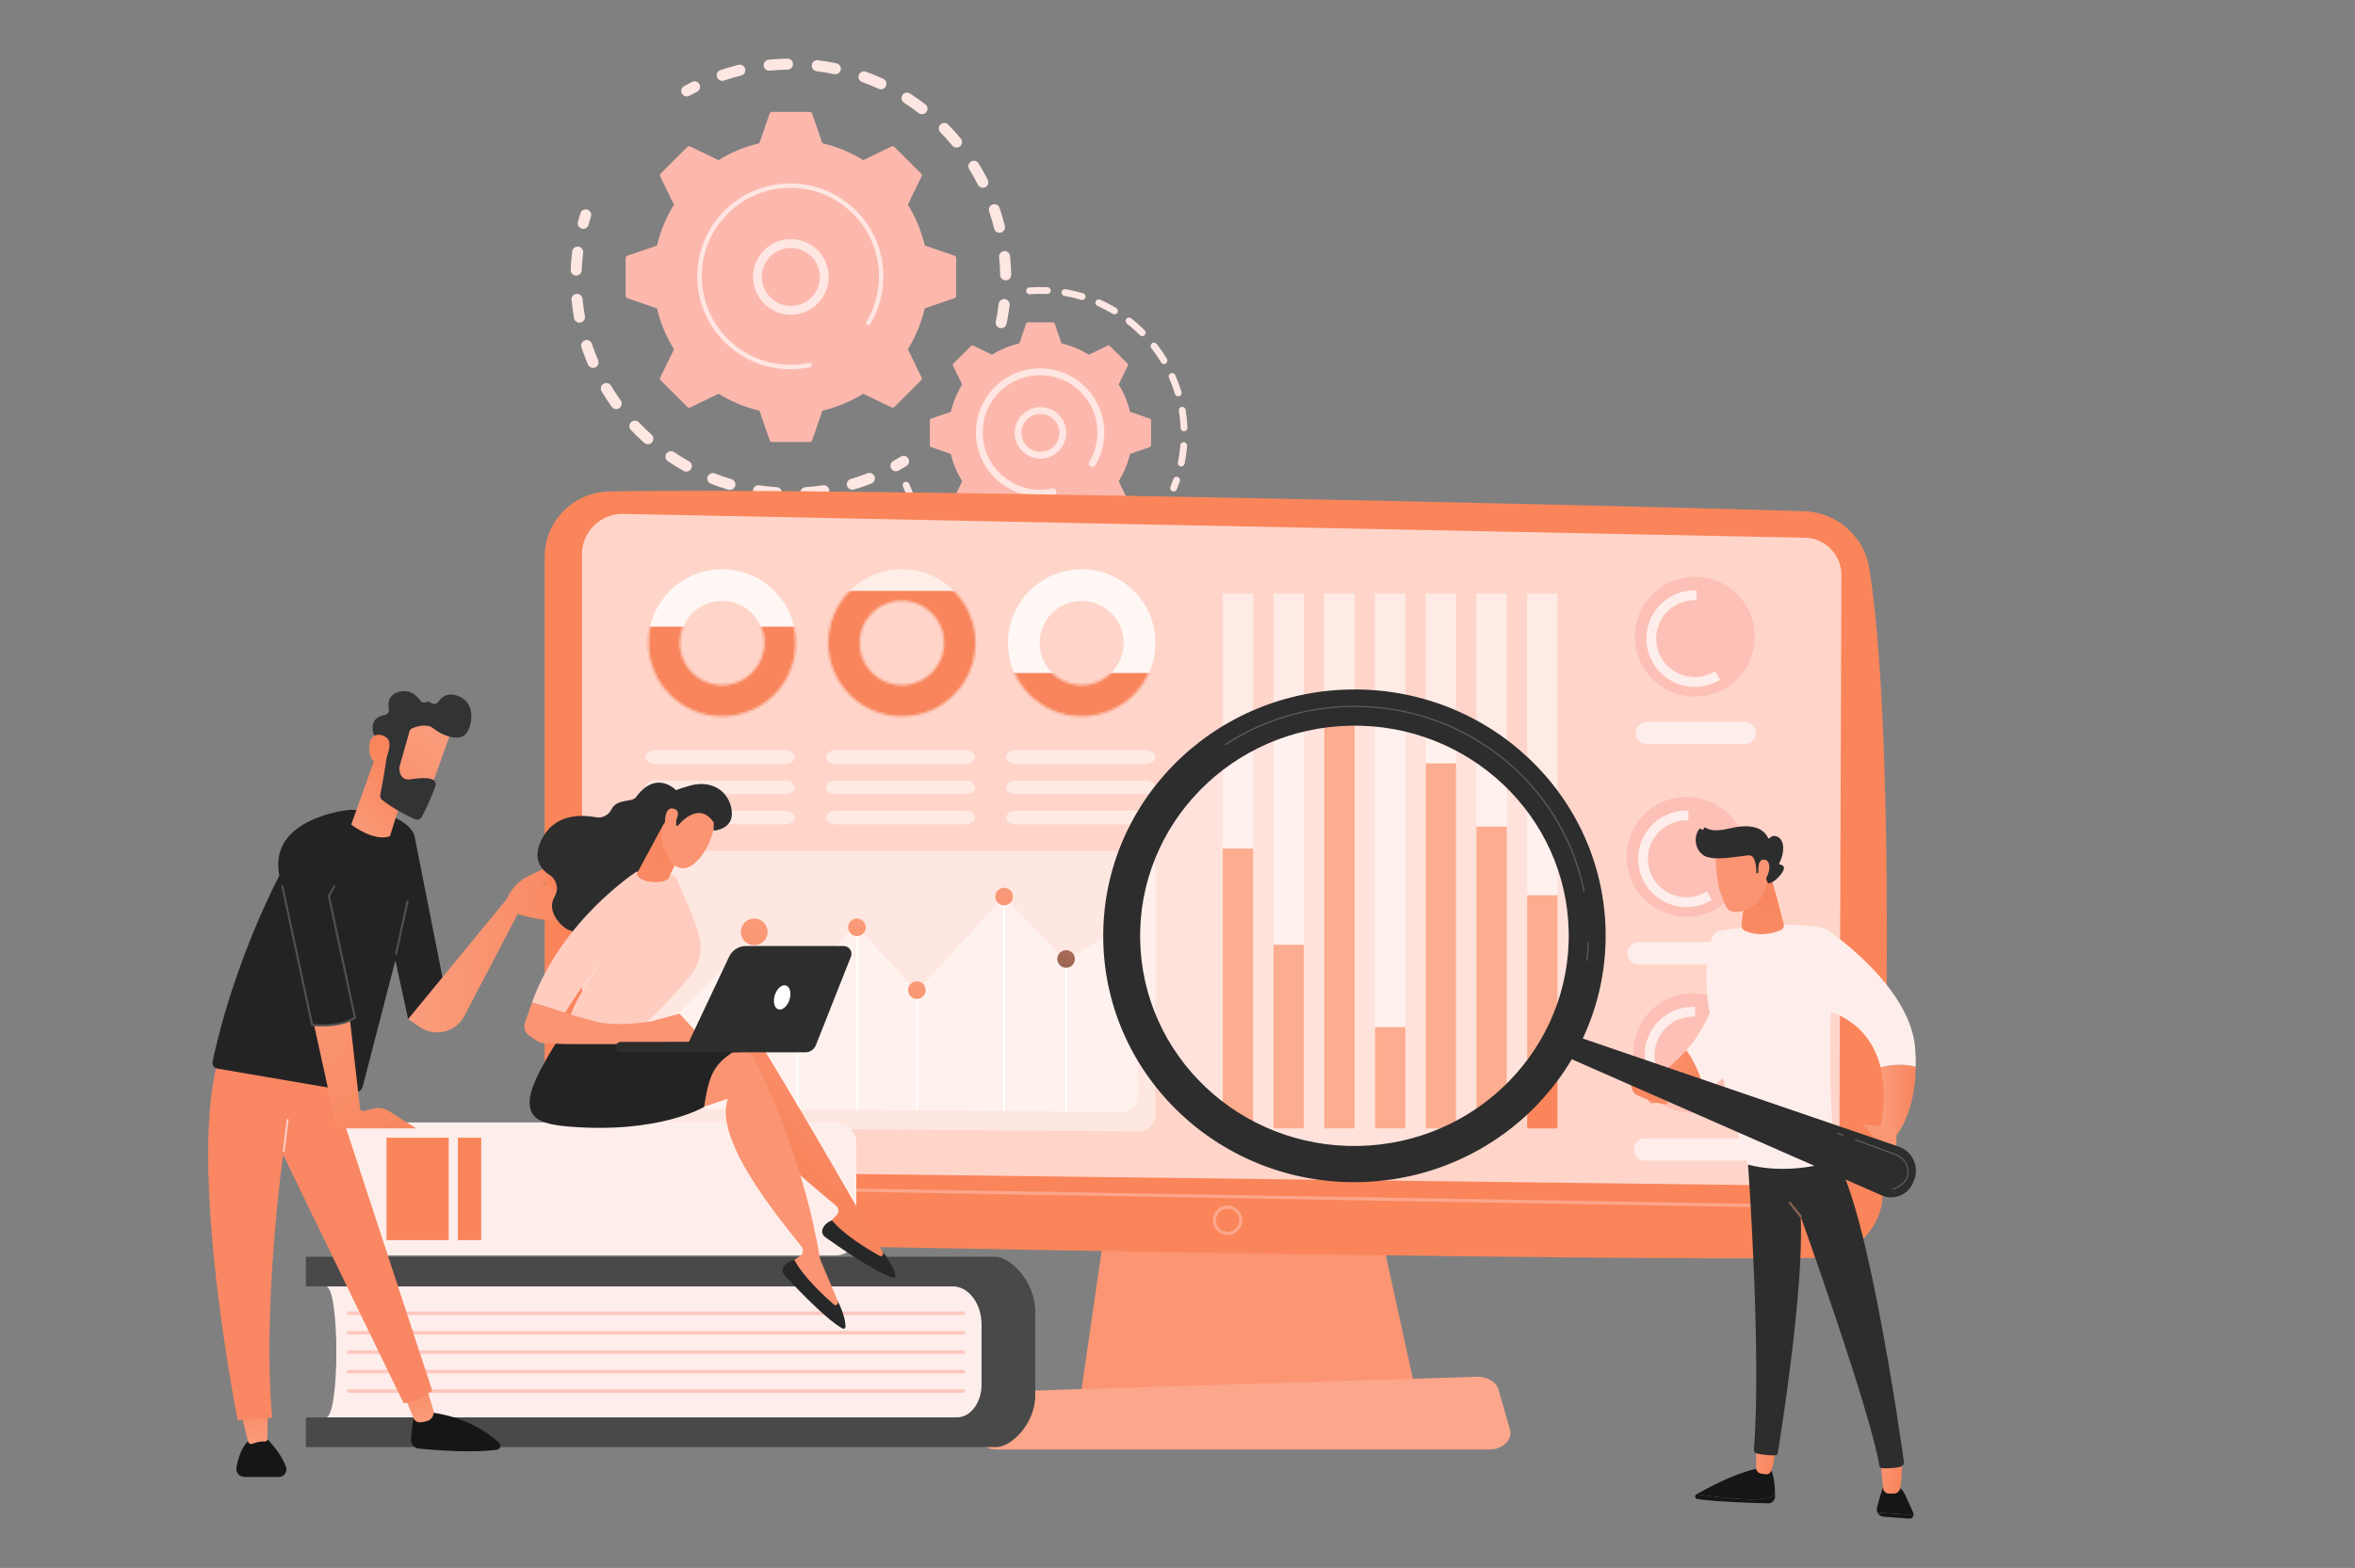 <svg width="961" height="640" viewBox="0 0 961 640" fill="none" xmlns="http://www.w3.org/2000/svg">
<rect x="0" y="0" width="961" height="640" fill="#808080" stroke="none"/>
<path d="M408.085 133.892C406.866 133.64 406.086 132.449 406.342 131.231C406.835 128.869 407.231 126.448 407.522 124.04C407.67 122.822 408.765 121.949 409.984 122.073C409.999 122.073 410.011 122.073 410.027 122.077C411.261 122.224 412.139 123.345 411.991 124.579C411.685 127.116 411.269 129.66 410.749 132.146C410.512 133.283 409.452 134.039 408.322 133.927C408.244 133.919 408.167 133.907 408.089 133.892H408.085ZM408.128 112.225C408.089 109.801 407.942 107.357 407.697 104.956C407.569 103.723 408.47 102.617 409.708 102.489C410.951 102.365 412.05 103.261 412.178 104.498C412.438 107.023 412.589 109.599 412.632 112.147C412.651 113.388 411.661 114.412 410.419 114.432C410.329 114.432 410.24 114.432 410.151 114.42C409.033 114.308 408.147 113.373 408.128 112.221V112.225ZM405.678 93.3C405.099 90.954 404.412 88.603 403.632 86.311C403.232 85.135 403.861 83.859 405.041 83.46C406.218 83.064 407.495 83.689 407.895 84.868C408.714 87.28 409.44 89.755 410.046 92.23C410.345 93.436 409.603 94.654 408.4 94.953C408.143 95.015 407.883 95.03 407.635 95.007C406.715 94.914 405.911 94.254 405.674 93.308L405.678 93.3ZM399.05 75.4C397.959 73.239 396.763 71.098 395.493 69.038C394.841 67.98 395.171 66.595 396.227 65.943C397.287 65.291 398.673 65.621 399.326 66.676C400.661 68.844 401.923 71.098 403.072 73.371C403.632 74.48 403.185 75.834 402.075 76.393C401.679 76.594 401.248 76.664 400.836 76.621C400.094 76.548 399.411 76.109 399.05 75.396V75.4ZM388.597 59.419C387.056 57.557 385.417 55.734 383.717 54.004C382.847 53.116 382.862 51.693 383.748 50.824C384.637 49.955 386.062 49.97 386.932 50.859C388.718 52.682 390.446 54.598 392.065 56.556C392.857 57.515 392.721 58.93 391.762 59.722C391.28 60.121 390.678 60.284 390.1 60.226C389.533 60.168 388.986 59.896 388.593 59.419H388.597ZM374.864 46.146C372.946 44.668 370.942 43.256 368.907 41.945C367.863 41.274 367.56 39.882 368.232 38.838C368.904 37.795 370.298 37.492 371.342 38.163C373.485 39.54 375.594 41.03 377.613 42.585C378.595 43.345 378.778 44.757 378.02 45.739C377.527 46.379 376.759 46.677 376.009 46.603C375.605 46.561 375.209 46.413 374.864 46.146ZM292.571 31.457C292.175 30.282 292.804 29.006 293.984 28.606C296.396 27.791 298.881 27.074 301.358 26.469C302.565 26.174 303.785 26.915 304.08 28.121C304.375 29.327 303.633 30.545 302.426 30.84C300.069 31.414 297.716 32.097 295.421 32.873C295.107 32.977 294.784 33.012 294.474 32.981C293.623 32.896 292.858 32.326 292.567 31.461L292.571 31.457ZM358.536 36.251C356.339 35.239 354.071 34.304 351.796 33.486C350.627 33.063 350.021 31.775 350.445 30.607C350.868 29.44 352.157 28.843 353.326 29.258C355.721 30.123 358.109 31.104 360.423 32.171C361.553 32.69 362.043 34.029 361.522 35.157C361.107 36.053 360.183 36.546 359.251 36.453C359.01 36.429 358.766 36.364 358.533 36.255L358.536 36.251ZM311.636 26.829C311.511 25.592 312.416 24.491 313.651 24.366C316.186 24.114 318.765 23.967 321.316 23.928C322.558 23.905 323.583 24.902 323.599 26.143C323.618 27.384 322.624 28.408 321.382 28.424C318.959 28.459 316.505 28.598 314.097 28.843C313.942 28.858 313.791 28.858 313.643 28.843C312.599 28.738 311.741 27.912 311.632 26.829H311.636ZM340.408 30.251C338.039 29.754 335.62 29.351 333.217 29.056C331.982 28.905 331.104 27.784 331.256 26.55C331.403 25.332 332.502 24.463 333.717 24.587C333.733 24.587 333.748 24.587 333.764 24.591C336.296 24.902 338.843 25.325 341.336 25.844C342.551 26.1 343.331 27.291 343.075 28.509C342.838 29.645 341.778 30.398 340.648 30.285C340.571 30.278 340.489 30.266 340.408 30.251Z" fill="#FEE6E2"/>
<path d="M280.018 39.358C280.46 39.401 280.919 39.319 281.334 39.086C282.347 38.524 283.392 37.973 284.436 37.449C285.547 36.891 285.993 35.541 285.434 34.432C284.875 33.322 283.52 32.873 282.41 33.435C281.311 33.986 280.216 34.568 279.148 35.157C278.061 35.758 277.669 37.127 278.27 38.214C278.643 38.885 279.307 39.288 280.014 39.362L280.018 39.358Z" fill="#FEE6E2"/>
<path d="M237.785 93.401C238.864 93.51 239.897 92.823 240.184 91.741C240.483 90.62 240.809 89.488 241.155 88.374C241.524 87.187 240.86 85.927 239.672 85.558C238.48 85.19 237.222 85.853 236.853 87.04C236.488 88.211 236.146 89.406 235.832 90.585C235.513 91.784 236.228 93.017 237.427 93.335C237.544 93.366 237.664 93.386 237.781 93.401H237.785Z" fill="#FEE6E2"/>
<path d="M309.186 202.539C307.955 202.352 307.108 201.208 307.295 199.979C307.481 198.749 308.627 197.907 309.858 198.09C312.199 198.443 314.591 198.703 316.994 198.862C318.229 198.939 319.172 200.017 319.087 201.259C319.002 202.496 317.93 203.435 316.691 203.353C315.651 203.283 314.614 203.194 313.581 203.093C312.11 202.946 310.63 202.76 309.182 202.539H309.186ZM326.561 201.255C326.476 200.017 327.412 198.943 328.654 198.858C331.034 198.695 333.434 198.427 335.787 198.066C337.014 197.872 338.163 198.722 338.354 199.948C338.544 201.173 337.697 202.321 336.47 202.511C333.993 202.892 331.465 203.171 328.961 203.342C328.833 203.349 328.701 203.349 328.577 203.334C327.505 203.225 326.635 202.36 326.561 201.251V201.255ZM297.211 199.882C294.808 199.172 292.404 198.353 290.063 197.442C288.906 196.992 288.331 195.689 288.782 194.529C289.232 193.373 290.537 192.803 291.698 193.249C293.919 194.114 296.202 194.894 298.485 195.565C299.677 195.918 300.36 197.167 300.007 198.357C299.696 199.412 298.679 200.064 297.623 199.959C297.487 199.944 297.347 199.92 297.211 199.878V199.882ZM345.642 198.315C345.284 197.124 345.964 195.871 347.156 195.518C349.439 194.839 351.722 194.052 353.939 193.183C355.096 192.729 356.401 193.295 356.859 194.455C357.313 195.611 356.743 196.914 355.589 197.368C353.256 198.284 350.852 199.114 348.449 199.827C348.158 199.913 347.863 199.94 347.579 199.913C346.698 199.824 345.917 199.218 345.649 198.319L345.642 198.315ZM278.973 192.225C276.787 191.007 274.625 189.677 272.54 188.276C271.507 187.582 271.235 186.186 271.93 185.154C272.625 184.122 274.023 183.851 275.056 184.545C277.036 185.875 279.09 187.14 281.167 188.296C282.254 188.901 282.643 190.27 282.037 191.356C281.587 192.163 280.709 192.586 279.843 192.5C279.548 192.469 279.249 192.38 278.973 192.225ZM262.86 180.755C260.988 179.084 259.167 177.319 257.443 175.5C256.589 174.596 256.628 173.176 257.529 172.319C258.433 171.466 259.858 171.504 260.713 172.404C262.351 174.13 264.083 175.81 265.861 177.4C266.789 178.226 266.867 179.65 266.04 180.577C265.539 181.135 264.824 181.384 264.133 181.314C263.675 181.267 263.229 181.081 262.864 180.755H262.86ZM249.631 166.051C248.167 164.015 246.773 161.889 245.488 159.744C244.851 158.677 245.197 157.296 246.265 156.66C247.332 156.024 248.715 156.369 249.351 157.436C250.571 159.476 251.895 161.493 253.289 163.433C254.015 164.441 253.782 165.845 252.772 166.571C252.306 166.904 251.763 167.036 251.235 166.982C250.613 166.92 250.023 166.602 249.631 166.055V166.051ZM239.928 148.814C238.945 146.506 238.052 144.128 237.268 141.746C236.88 140.567 237.524 139.295 238.705 138.907C239.885 138.519 241.159 139.163 241.547 140.342C242.289 142.6 243.139 144.857 244.071 147.053C244.556 148.197 244.024 149.516 242.879 150C242.518 150.156 242.137 150.206 241.772 150.167C240.98 150.086 240.258 149.589 239.924 148.81L239.928 148.814ZM234.251 129.858C233.805 127.395 233.455 124.881 233.218 122.387C233.102 121.15 234.006 120.052 235.245 119.936C236.48 119.82 237.583 120.723 237.699 121.961C237.924 124.331 238.254 126.72 238.681 129.059C238.903 130.281 238.091 131.452 236.868 131.673C236.655 131.712 236.445 131.72 236.239 131.7C235.264 131.603 234.434 130.874 234.251 129.862V129.858ZM232.88 110.142C232.954 108.3 233.086 106.438 233.273 104.607C233.339 103.944 233.412 103.284 233.494 102.625C233.645 101.391 234.756 100.492 236.002 100.67C237.237 100.821 238.114 101.942 237.963 103.176C237.885 103.8 237.816 104.429 237.75 105.061C237.575 106.802 237.447 108.571 237.377 110.324C237.326 111.566 236.282 112.531 235.039 112.481C234.993 112.481 234.946 112.477 234.899 112.473C233.727 112.353 232.83 111.341 232.88 110.146V110.142Z" fill="#FEE6E2"/>
<path d="M365.394 192.361C365.84 192.407 366.302 192.318 366.721 192.085C367.785 191.488 368.853 190.86 369.902 190.212C370.962 189.56 371.288 188.175 370.635 187.116C369.983 186.061 368.597 185.732 367.537 186.383C366.543 186.996 365.526 187.594 364.516 188.16C363.433 188.769 363.048 190.138 363.654 191.22C364.027 191.884 364.687 192.287 365.394 192.357V192.361Z" fill="#FEE6E2"/>
<path d="M375.862 155.252C376.18 154.934 376.262 154.453 376.064 154.05L370.453 142.549C373.606 137.472 375.97 131.86 377.372 125.871L389.471 121.701C389.894 121.554 390.182 121.154 390.182 120.708V105.364C390.182 104.914 389.894 104.514 389.471 104.371L377.372 100.205C375.966 94.22 373.602 88.603 370.449 83.53L376.056 72.029C376.254 71.626 376.172 71.141 375.854 70.827L364.994 59.978C364.675 59.66 364.194 59.578 363.79 59.776L352.277 65.381C347.195 62.231 341.576 59.869 335.581 58.469L331.407 46.383C331.26 45.96 330.86 45.673 330.413 45.673H315.053C314.602 45.673 314.206 45.96 314.059 46.383L309.888 58.469C303.897 59.873 298.275 62.235 293.196 65.385L281.684 59.784C281.28 59.586 280.794 59.667 280.48 59.986L269.62 70.835C269.301 71.153 269.22 71.634 269.418 72.037L275.028 83.538C271.876 88.615 269.511 94.228 268.109 100.216L256.01 104.386C255.587 104.533 255.3 104.933 255.3 105.379V120.724C255.3 121.173 255.587 121.569 256.01 121.716L268.109 125.882C269.515 131.867 271.879 137.484 275.032 142.557L269.426 154.058C269.228 154.461 269.309 154.942 269.627 155.26L280.488 166.109C280.806 166.427 281.288 166.509 281.691 166.311L293.204 160.706C298.287 163.856 303.905 166.218 309.9 167.618L314.074 179.704C314.222 180.127 314.622 180.414 315.068 180.414H330.429C330.879 180.414 331.275 180.127 331.423 179.704L335.593 167.618C341.584 166.214 347.206 163.852 352.285 160.702L363.798 166.303C364.202 166.501 364.687 166.42 365.001 166.101L375.862 155.252Z" fill="#FDB8AE"/>
<path d="M318.962 127.996C310.708 125.913 305.687 117.516 307.768 109.266C308.778 105.271 311.282 101.908 314.823 99.797C318.364 97.688 322.515 97.079 326.515 98.087C334.769 100.17 339.79 108.567 337.709 116.818C335.814 124.319 328.681 129.148 321.195 128.392C320.453 128.318 319.708 128.186 318.962 128V127.996ZM316.672 102.889C313.957 104.506 312.035 107.086 311.263 110.15C309.667 116.472 313.515 122.915 319.844 124.509C326.173 126.107 332.622 122.26 334.218 115.937C335.814 109.615 331.966 103.172 325.637 101.578C325.062 101.434 324.488 101.334 323.909 101.275C321.397 101.023 318.881 101.574 316.675 102.893L316.672 102.889Z" fill="#FEE6E2"/>
<path d="M318.637 150.521C319.922 150.652 321.223 150.718 322.531 150.718C322.943 150.718 323.354 150.711 323.77 150.699C325.804 150.633 327.827 150.408 329.811 150.02C329.839 150.016 329.866 150.009 329.893 150.005C329.971 149.989 330.044 149.974 330.122 149.958C330.27 149.927 330.421 149.896 330.569 149.865C330.961 149.78 331.236 149.454 331.275 149.078C331.283 148.985 331.279 148.891 331.26 148.794C331.155 148.31 330.677 148.003 330.188 148.104C327.688 148.643 325.109 148.915 322.531 148.915C309.718 148.915 298.438 142.224 292.012 132.158C288.436 126.557 286.363 119.913 286.363 112.795C286.363 111.546 286.425 110.309 286.549 109.083C287.384 100.837 291.006 93.192 296.951 87.254C303.781 80.431 312.863 76.672 322.519 76.668C342.469 76.668 358.684 92.874 358.684 112.792C358.684 114.021 358.622 115.243 358.498 116.457C357.966 121.717 356.285 126.802 353.559 131.34C353.489 131.456 353.446 131.584 353.435 131.712C353.4 132.05 353.559 132.391 353.866 132.573C354.293 132.829 354.844 132.694 355.1 132.263C357.958 127.496 359.725 122.159 360.284 116.635C360.412 115.363 360.478 114.075 360.478 112.788C360.478 91.873 343.436 74.865 322.512 74.865C312.37 74.865 302.837 78.813 295.67 85.974C289.426 92.211 285.629 100.236 284.747 108.893C284.615 110.181 284.549 111.481 284.549 112.792C284.549 122.923 288.498 132.445 295.67 139.609C301.913 145.847 309.951 149.644 318.617 150.521H318.637Z" fill="#FEE6E2"/>
<path d="M478.776 200.615C479.374 200.677 479.964 200.339 480.205 199.757C480.652 198.663 481.067 197.546 481.448 196.425C481.692 195.7 481.304 194.913 480.578 194.664C479.852 194.416 479.06 194.808 478.815 195.533C478.454 196.6 478.054 197.667 477.631 198.71C477.34 199.42 477.685 200.231 478.396 200.521C478.524 200.572 478.652 200.603 478.78 200.615H478.776Z" fill="#FEE6E2"/>
<path d="M481.739 190.371C480.986 190.216 480.504 189.483 480.656 188.73C481.044 186.833 481.343 184.894 481.537 182.97C481.58 182.563 481.615 182.156 481.646 181.744C481.708 180.98 482.376 180.41 483.145 180.472C483.867 180.558 484.48 181.201 484.418 181.969C484.383 182.4 484.344 182.827 484.302 183.249C484.096 185.266 483.785 187.299 483.377 189.289C483.234 189.991 482.578 190.464 481.879 190.39C481.832 190.386 481.785 190.379 481.739 190.371ZM481.782 174.693C481.685 172.346 481.44 169.988 481.052 167.68C480.927 166.924 481.436 166.21 482.193 166.082C482.946 165.958 483.669 166.466 483.793 167.222C484.197 169.643 484.453 172.117 484.558 174.576C484.589 175.344 483.995 175.992 483.226 176.023C483.16 176.023 483.09 176.023 483.028 176.015C482.352 175.946 481.809 175.391 481.782 174.693ZM479.46 160.807C478.792 158.561 477.973 156.334 477.029 154.186C476.722 153.484 477.041 152.665 477.743 152.355C478.45 152.045 479.266 152.363 479.576 153.069C480.566 155.322 481.424 157.657 482.127 160.012C482.345 160.749 481.929 161.52 481.191 161.742C481.013 161.796 480.83 161.811 480.656 161.792C480.112 161.738 479.627 161.361 479.464 160.807H479.46ZM473.795 147.914C472.591 145.897 471.251 143.938 469.815 142.088C469.345 141.483 469.454 140.61 470.059 140.137C470.665 139.667 471.539 139.776 472.009 140.381C473.515 142.32 474.921 144.372 476.183 146.49C476.575 147.15 476.357 148.003 475.701 148.395C475.433 148.554 475.138 148.612 474.851 148.581C474.428 148.538 474.028 148.302 473.795 147.91V147.914ZM465.151 136.793C463.493 135.129 461.719 133.554 459.875 132.108C459.273 131.634 459.164 130.762 459.638 130.157C460.112 129.551 460.985 129.447 461.591 129.92C463.525 131.437 465.384 133.089 467.12 134.83C467.66 135.374 467.66 136.254 467.116 136.793C466.809 137.1 466.394 137.231 465.994 137.193C465.687 137.162 465.384 137.026 465.148 136.789L465.151 136.793ZM454.066 128.105C452.055 126.894 449.95 125.801 447.811 124.85C447.108 124.54 446.793 123.718 447.104 123.016C447.415 122.314 448.234 121.999 448.941 122.31C451.185 123.307 453.394 124.455 455.503 125.723C456.159 126.119 456.372 126.972 455.976 127.628C455.689 128.105 455.161 128.345 454.645 128.295C454.447 128.275 454.248 128.213 454.066 128.101V128.105ZM441.194 122.391C438.954 121.712 436.644 121.169 434.326 120.77C433.569 120.638 433.06 119.92 433.192 119.164C433.32 118.408 434.038 117.911 434.799 118.031C437.23 118.45 439.653 119.024 442.002 119.734C442.736 119.955 443.151 120.731 442.93 121.468C442.736 122.112 442.111 122.511 441.462 122.446C441.373 122.438 441.288 122.418 441.198 122.391H441.194ZM418.756 118.819C418.697 118.055 419.272 117.388 420.037 117.329C422.157 117.17 424.323 117.124 426.467 117.194C426.793 117.201 427.115 117.217 427.441 117.232C428.206 117.248 428.8 117.919 428.762 118.687C428.723 119.455 428.07 120.045 427.306 120.006C427.003 119.99 426.696 119.979 426.385 119.971C424.331 119.905 422.269 119.948 420.247 120.099C420.165 120.107 420.08 120.103 420.002 120.099C419.342 120.033 418.81 119.502 418.756 118.823V118.819Z" fill="#FEE6E2"/>
<path d="M417.684 236.746C415.276 236.47 412.865 236.048 410.516 235.485C409.771 235.307 409.308 234.558 409.487 233.809C409.666 233.061 410.419 232.611 411.164 232.782C413.405 233.317 415.703 233.72 418.002 233.984C418.763 234.069 419.314 234.76 419.225 235.52C419.14 236.276 418.46 236.819 417.703 236.746C417.695 236.746 417.691 236.746 417.684 236.746ZM423.558 235.757C423.555 234.989 424.172 234.364 424.941 234.36C427.251 234.345 429.585 234.194 431.872 233.903C432.629 233.81 433.328 234.345 433.425 235.105C433.522 235.865 432.982 236.56 432.221 236.657C429.821 236.959 427.375 237.122 424.956 237.137C424.906 237.137 424.855 237.137 424.805 237.13C424.106 237.06 423.562 236.474 423.558 235.757ZM403.55 233.363C401.279 232.514 399.042 231.521 396.899 230.408C396.219 230.055 395.952 229.213 396.305 228.534C396.658 227.852 397.497 227.592 398.18 227.941C400.227 229.004 402.358 229.95 404.525 230.761C405.243 231.028 405.608 231.831 405.34 232.549C405.115 233.154 404.513 233.507 403.9 233.445C403.783 233.433 403.667 233.406 403.55 233.363ZM437.692 234.294C437.502 233.55 437.952 232.793 438.698 232.607C440.934 232.037 443.163 231.327 445.31 230.489C446.024 230.214 446.832 230.567 447.112 231.281C447.391 231.994 447.038 232.801 446.32 233.08C444.064 233.957 441.73 234.705 439.381 235.299C439.218 235.342 439.055 235.349 438.899 235.334C438.336 235.276 437.839 234.876 437.692 234.294ZM390.659 226.669C388.663 225.303 386.73 223.798 384.913 222.204C384.338 221.696 384.28 220.819 384.788 220.241C385.297 219.667 386.175 219.609 386.753 220.117C388.485 221.642 390.329 223.073 392.232 224.376C392.865 224.811 393.028 225.676 392.593 226.308C392.298 226.742 391.793 226.956 391.304 226.905C391.079 226.882 390.857 226.804 390.659 226.669ZM379.748 217.08C378.137 215.273 376.619 213.353 375.237 211.371C374.798 210.742 374.953 209.877 375.582 209.439C376.211 209.001 377.077 209.156 377.516 209.784C378.832 211.673 380.28 213.508 381.818 215.23C382.331 215.804 382.28 216.681 381.705 217.193C381.403 217.46 381.014 217.577 380.638 217.538C380.304 217.503 379.981 217.352 379.741 217.08H379.748ZM371.451 205.157C370.317 203.016 369.304 200.785 368.442 198.528C368.166 197.81 368.527 197.008 369.245 196.736C369.964 196.461 370.768 196.821 371.039 197.539C371.862 199.692 372.825 201.817 373.909 203.857C374.266 204.536 374.01 205.378 373.33 205.735C373.078 205.871 372.806 205.917 372.542 205.89C372.095 205.843 371.676 205.584 371.451 205.157Z" fill="#FEE6E2"/>
<path d="M452.19 230.159C452.458 230.187 452.734 230.136 452.99 230C454.039 229.438 455.075 228.841 456.069 228.228C456.722 227.824 456.928 226.967 456.524 226.316C456.12 225.664 455.266 225.462 454.609 225.862C453.662 226.447 452.672 227.018 451.674 227.557C450.998 227.921 450.746 228.763 451.111 229.438C451.34 229.861 451.752 230.117 452.198 230.159H452.19Z" fill="#FEE6E2"/>
<path d="M460.115 204.932C460.329 204.719 460.383 204.397 460.251 204.125L456.497 196.43C458.605 193.032 460.189 189.277 461.129 185.27L469.225 182.482C469.508 182.385 469.698 182.117 469.698 181.818V171.551C469.698 171.252 469.508 170.985 469.225 170.888L461.129 168.099C460.189 164.092 458.605 160.338 456.497 156.94L460.247 149.244C460.379 148.973 460.325 148.651 460.112 148.437L452.843 141.176C452.629 140.963 452.307 140.909 452.035 141.041L444.332 144.791C440.93 142.685 437.168 141.103 433.161 140.164L430.369 132.077C430.272 131.794 430.004 131.604 429.705 131.604H419.427C419.128 131.604 418.86 131.794 418.763 132.077L415.972 140.164C411.961 141.103 408.202 142.685 404.801 144.791L397.097 141.044C396.825 140.913 396.503 140.967 396.289 141.18L389.021 148.441C388.807 148.655 388.753 148.977 388.885 149.248L392.64 156.944C390.531 160.341 388.947 164.096 388.007 168.103L379.912 170.892C379.628 170.989 379.438 171.256 379.438 171.555V181.822C379.438 182.121 379.628 182.388 379.912 182.485L388.007 185.274C388.947 189.281 390.531 193.036 392.64 196.434L388.889 204.129C388.757 204.401 388.811 204.723 389.025 204.936L396.293 212.197C396.507 212.41 396.829 212.465 397.101 212.333L404.805 208.582C408.206 210.688 411.964 212.271 415.975 213.209L418.767 221.297C418.864 221.58 419.132 221.77 419.431 221.77H429.709C430.008 221.77 430.276 221.58 430.373 221.297L433.165 213.209C437.176 212.271 440.934 210.688 444.336 208.582L452.039 212.329C452.311 212.461 452.633 212.406 452.847 212.193L460.115 204.932Z" fill="#FDB8AE"/>
<path d="M421.998 186.872C419.272 186.186 416.981 184.479 415.54 182.07C414.1 179.662 413.684 176.834 414.376 174.115C415.793 168.498 421.512 165.089 427.146 166.497C432.769 167.917 436.189 173.638 434.768 179.254C434.081 181.977 432.373 184.266 429.961 185.705C428 186.872 425.764 187.365 423.531 187.14C423.019 187.089 422.506 186.996 421.998 186.868V186.872ZM417.07 174.794C416.566 176.795 416.868 178.874 417.928 180.647C418.988 182.419 420.674 183.672 422.677 184.177C424.681 184.681 426.762 184.378 428.536 183.319C430.311 182.26 431.565 180.577 432.07 178.576C433.114 174.445 430.598 170.236 426.463 169.189C426.09 169.096 425.717 169.03 425.345 168.991C421.594 168.611 418.018 171.031 417.07 174.79V174.794Z" fill="#FEE6E2"/>
<path d="M421.773 202.55C422.646 202.64 423.535 202.682 424.432 202.686C426.215 202.686 428.001 202.504 429.74 202.147C429.818 202.132 429.895 202.112 429.973 202.097C430.579 201.969 431.006 201.464 431.064 200.879C431.08 200.735 431.072 200.592 431.041 200.444C430.878 199.696 430.14 199.222 429.391 199.381C427.768 199.731 426.102 199.909 424.432 199.905C424.339 199.905 424.25 199.905 424.157 199.905C420.212 199.866 416.43 198.85 413.071 196.984C411.25 195.972 409.553 194.708 408.027 193.21C408.016 193.199 408.004 193.187 407.989 193.175C407.95 193.137 407.911 193.102 407.876 193.063C403.453 188.645 401.019 182.772 401.019 176.528C401.019 175.721 401.058 174.918 401.139 174.123C401.679 168.786 404.024 163.836 407.872 159.988C412.295 155.571 418.173 153.139 424.425 153.139C430.672 153.139 436.558 155.571 440.981 159.985C445.403 164.403 447.838 170.275 447.838 176.52C447.838 177.315 447.799 178.106 447.718 178.894C447.372 182.299 446.285 185.592 444.522 188.529C444.413 188.711 444.351 188.905 444.332 189.103C444.277 189.622 444.522 190.15 445 190.433C445.66 190.825 446.51 190.615 446.906 189.956C448.879 186.667 450.098 182.986 450.482 179.177C450.571 178.296 450.618 177.412 450.618 176.524C450.618 169.534 447.892 162.964 442.946 158.022C437.999 153.08 431.425 150.354 424.425 150.361C417.428 150.361 410.85 153.084 405.903 158.026C401.597 162.327 398.976 167.866 398.371 173.84C398.281 174.728 398.235 175.624 398.235 176.528C398.235 190.057 408.571 201.224 421.769 202.558L421.773 202.55Z" fill="#FEE6E2"/>
<path d="M452.749 488.452L440.922 569.988H578.138L560.265 488.452H452.749Z" fill="#FB9573"/>
<path d="M222.253 227.39V470.066C222.253 490.031 238.176 506.356 258.154 506.868C346.884 509.153 657.215 514.696 741.682 513.451C756.2 513.237 767.961 501.632 768.38 487.133C770.007 430.755 772.655 295.187 762.867 232.25C760.805 218.996 749.607 209.086 736.184 208.655C661.84 206.278 332.867 198.737 248.443 200.63C233.882 200.956 222.257 212.837 222.257 227.386L222.253 227.39Z" fill="#FA855B"/>
<path d="M237.497 226.207V456.766C237.497 468.422 246.862 477.921 258.53 478.092L729.533 483.906C741.1 484.08 750.582 474.783 750.625 463.228L751.413 234.729C751.444 226.467 744.855 219.694 736.584 219.497L254.364 209.765C245.115 209.54 237.497 216.968 237.497 226.211V226.207Z" fill="#FFD5CA"/>
<path d="M754.169 493.359H754.158L237.485 484.565C237.124 484.558 236.837 484.263 236.844 483.902C236.852 483.541 237.151 483.266 237.508 483.262L754.181 492.055C754.542 492.063 754.829 492.358 754.821 492.719C754.814 493.076 754.522 493.359 754.169 493.359Z" fill="#FCA68B"/>
<path d="M500.931 504.099C497.608 504.099 494.901 501.395 494.901 498.075C494.901 494.755 497.608 492.051 500.931 492.051C504.255 492.051 506.961 494.755 506.961 498.075C506.961 501.395 504.255 504.099 500.931 504.099ZM500.931 493.358C498.326 493.358 496.21 495.476 496.21 498.075C496.21 500.674 498.33 502.792 500.931 502.792C503.533 502.792 505.653 500.674 505.653 498.075C505.653 495.476 503.533 493.358 500.931 493.358Z" fill="#FCA68B"/>
<path d="M607.693 591.666H406.87C401.414 591.666 397.318 587.788 398.37 583.618L400.948 573.436C401.725 570.376 405.095 568.126 409.098 568.002L602.7 561.967C606.886 561.835 610.59 564.053 611.499 567.238L616.142 583.455C617.35 587.667 613.234 591.666 607.69 591.666H607.693Z" fill="#FCA68B"/>
<path d="M514.98 570.76C514.622 570.76 514.331 570.473 514.327 570.116C514.323 569.755 514.611 569.46 514.972 569.453L523.269 569.333C523.615 569.333 523.926 569.616 523.933 569.976C523.937 570.337 523.65 570.632 523.289 570.64L514.991 570.76H514.98Z" fill="#FCA68B"/>
<path d="M405.81 586.05C405.775 586.05 405.74 586.05 405.705 586.042C405.348 585.984 405.107 585.65 405.161 585.293L406.346 577.889C406.983 573.909 410.368 570.981 414.403 570.923L502.395 569.639H502.407C502.764 569.639 503.055 569.926 503.059 570.283C503.063 570.643 502.776 570.938 502.415 570.946L414.422 572.23C411.025 572.28 408.171 574.747 407.635 578.098L406.451 585.503C406.4 585.825 406.121 586.054 405.806 586.054L405.81 586.05Z" fill="#FCA68B"/>
<g opacity="0.53">
<path d="M511.372 242.323H498.982V460.602H511.372V242.323Z" fill="white"/>
<path d="M532.071 242.323H519.681V460.602H532.071V242.323Z" fill="white"/>
<path d="M552.771 242.323H540.381V460.602H552.771V242.323Z" fill="white"/>
<path d="M573.47 242.323H561.08V460.602H573.47V242.323Z" fill="white"/>
<path d="M594.169 242.323H581.779V460.602H594.169V242.323Z" fill="white"/>
<path d="M614.869 242.323H602.479V460.602H614.869V242.323Z" fill="white"/>
<path d="M635.568 242.323H623.178V460.602H635.568V242.323Z" fill="white"/>
</g>
<path d="M511.372 346.368H498.982V460.602H511.372V346.368Z" fill="#FA855B"/>
<path d="M532.071 385.629H519.681V460.602H532.071V385.629Z" fill="#FA855B"/>
<path d="M552.771 288.601H540.381V460.602H552.771V288.601Z" fill="#FA855B"/>
<path d="M573.47 419.281H561.08V460.602H573.47V419.281Z" fill="#FA855B"/>
<path d="M594.169 311.595H581.779V460.602H594.169V311.595Z" fill="#FA855B"/>
<path d="M614.869 337.396H602.479V460.602H614.869V337.396Z" fill="#FA855B"/>
<path d="M635.568 365.44H623.178V460.606H635.568V365.44Z" fill="#FA855B"/>
<path opacity="0.8" d="M294.664 232.351C278.041 232.351 264.568 245.81 264.568 262.416C264.568 279.021 278.041 292.48 294.664 292.48C311.286 292.48 324.759 279.021 324.759 262.416C324.759 245.81 311.286 232.351 294.664 232.351ZM294.664 279.544C285.193 279.544 277.517 271.876 277.517 262.416C277.517 252.955 285.193 245.287 294.664 245.287C304.134 245.287 311.81 252.955 311.81 262.416C311.81 271.876 304.134 279.544 294.664 279.544Z" fill="white"/>
<mask id="mask0_521_1315" style="mask-type:luminance" maskUnits="userSpaceOnUse" x="264" y="232" width="61" height="61">
<path d="M294.664 232.351C278.041 232.351 264.568 245.81 264.568 262.416C264.568 279.021 278.041 292.48 294.664 292.48C311.286 292.48 324.759 279.021 324.759 262.416C324.759 245.81 311.286 232.351 294.664 232.351ZM294.664 279.544C285.193 279.544 277.517 271.876 277.517 262.416C277.517 252.955 285.193 245.287 294.664 245.287C304.134 245.287 311.81 252.955 311.81 262.416C311.81 271.876 304.134 279.544 294.664 279.544Z" fill="white"/>
</mask>
<g mask="url(#mask0_521_1315)">
<path d="M342.034 255.802H252.636V293.597H342.034V255.802Z" fill="url(#paint0_linear_521_1315)"/>
</g>
<path opacity="0.57" d="M368.026 232.351C351.404 232.351 337.93 245.81 337.93 262.416C337.93 279.021 351.404 292.48 368.026 292.48C384.648 292.48 398.122 279.021 398.122 262.416C398.122 245.81 384.648 232.351 368.026 232.351ZM368.026 279.544C358.556 279.544 350.879 271.876 350.879 262.416C350.879 252.955 358.556 245.287 368.026 245.287C377.496 245.287 385.173 252.955 385.173 262.416C385.173 271.876 377.496 279.544 368.026 279.544Z" fill="white"/>
<mask id="mask1_521_1315" style="mask-type:luminance" maskUnits="userSpaceOnUse" x="337" y="232" width="62" height="61">
<path d="M368.026 232.351C351.404 232.351 337.93 245.81 337.93 262.416C337.93 279.021 351.404 292.48 368.026 292.48C384.648 292.48 398.122 279.021 398.122 262.416C398.122 245.81 384.648 232.351 368.026 232.351ZM368.026 279.544C358.556 279.544 350.879 271.876 350.879 262.416C350.879 252.955 358.556 245.287 368.026 245.287C377.496 245.287 385.173 252.955 385.173 262.416C385.173 271.876 377.496 279.544 368.026 279.544Z" fill="white"/>
</mask>
<g mask="url(#mask1_521_1315)">
<path d="M415.396 241.195H325.998V293.597H415.396V241.195Z" fill="url(#paint1_linear_521_1315)"/>
</g>
<path opacity="0.8" d="M441.392 232.351C424.769 232.351 411.296 245.81 411.296 262.416C411.296 279.021 424.769 292.48 441.392 292.48C458.014 292.48 471.488 279.021 471.488 262.416C471.488 245.81 458.014 232.351 441.392 232.351ZM441.392 279.544C431.921 279.544 424.245 271.876 424.245 262.416C424.245 252.955 431.921 245.287 441.392 245.287C450.862 245.287 458.538 252.955 458.538 262.416C458.538 271.876 450.862 279.544 441.392 279.544Z" fill="white"/>
<mask id="mask2_521_1315" style="mask-type:luminance" maskUnits="userSpaceOnUse" x="411" y="232" width="61" height="61">
<path d="M441.392 232.351C424.769 232.351 411.296 245.81 411.296 262.416C411.296 279.021 424.769 292.48 441.392 292.48C458.014 292.48 471.488 279.021 471.488 262.416C471.488 245.81 458.014 232.351 441.392 232.351ZM441.392 279.544C431.921 279.544 424.245 271.876 424.245 262.416C424.245 252.955 431.921 245.287 441.392 245.287C450.862 245.287 458.538 252.955 458.538 262.416C458.538 271.876 450.862 279.544 441.392 279.544Z" fill="white"/>
</mask>
<g mask="url(#mask2_521_1315)">
<path d="M488.762 274.7H399.364V293.597H488.762V274.7Z" fill="url(#paint2_linear_521_1315)"/>
</g>
<path opacity="0.44" d="M464.503 461.812L271.452 460.362C267.643 460.334 264.572 457.239 264.572 453.438V354.354C264.572 350.53 267.674 347.427 271.507 347.427H464.561C468.389 347.427 471.495 350.526 471.495 354.354V454.885C471.495 458.729 468.358 461.839 464.51 461.808L464.503 461.812Z" fill="white"/>
<path opacity="0.44" d="M434.558 392.164L409.735 365.948L374.141 404.623L349.023 377.549L325.466 404.15L307.403 382.227L271.806 419.25V446.025C271.806 449.563 274.663 452.441 278.205 452.468L457.758 453.814C461.338 453.841 464.254 450.948 464.254 447.371V374.535L434.558 392.164Z" fill="white"/>
<path d="M435.362 391.436H434.709V453.814H435.362V391.436Z" fill="white"/>
<path d="M410.058 365.944H409.405V453.449H410.058V365.944Z" fill="white"/>
<path d="M374.463 404.146H373.811V453.182H374.463V404.146Z" fill="white"/>
<path d="M350.014 378.507H349.361V453.186H350.014V378.507Z" fill="white"/>
<path d="M325.792 403.351H325.14V453.182H325.792V403.351Z" fill="white"/>
<path d="M308.11 380.365H307.458V452.705H308.11V380.365Z" fill="white"/>
<path d="M312.824 382.455C313.977 379.674 312.655 376.486 309.871 375.335C307.088 374.183 303.896 375.503 302.743 378.284C301.59 381.065 302.912 384.253 305.696 385.404C308.479 386.556 311.671 385.236 312.824 382.455Z" fill="url(#paint3_linear_521_1315)"/>
<path d="M329.062 403.351C329.062 405.333 327.454 406.939 325.47 406.939C323.486 406.939 321.878 405.333 321.878 403.351C321.878 401.369 323.486 399.763 325.47 399.763C327.454 399.763 329.062 401.369 329.062 403.351Z" fill="url(#paint4_linear_521_1315)"/>
<path d="M353.283 378.507C353.283 380.489 351.675 382.095 349.691 382.095C347.707 382.095 346.1 380.489 346.1 378.507C346.1 376.525 347.707 374.919 349.691 374.919C351.675 374.919 353.283 376.525 353.283 378.507Z" fill="url(#paint5_linear_521_1315)"/>
<path d="M377.733 404.146C377.733 406.129 376.126 407.734 374.141 407.734C372.157 407.734 370.55 406.129 370.55 404.146C370.55 402.164 372.157 400.559 374.141 400.559C376.126 400.559 377.733 402.164 377.733 404.146Z" fill="url(#paint6_linear_521_1315)"/>
<path d="M413.327 365.944C413.327 367.926 411.719 369.532 409.735 369.532C407.751 369.532 406.144 367.926 406.144 365.944C406.144 363.962 407.751 362.356 409.735 362.356C411.719 362.356 413.327 363.962 413.327 365.944Z" fill="url(#paint7_linear_521_1315)"/>
<path d="M438.631 391.436C438.631 393.418 437.023 395.023 435.039 395.023C433.055 395.023 431.448 393.418 431.448 391.436C431.448 389.453 433.055 387.848 435.039 387.848C437.023 387.848 438.631 389.453 438.631 391.436Z" fill="url(#paint8_linear_521_1315)"/>
<g opacity="0.48">
<path d="M320.352 330.93H267.433C265.22 330.93 263.426 332.179 263.426 333.719C263.426 335.259 265.22 336.508 267.433 336.508H320.352C322.566 336.508 324.359 335.259 324.359 333.719C324.359 332.179 322.566 330.93 320.352 330.93Z" fill="white"/>
<path d="M320.352 318.584H267.433C265.22 318.584 263.426 319.833 263.426 321.373C263.426 322.913 265.22 324.162 267.433 324.162H320.352C322.566 324.162 324.359 322.913 324.359 321.373C324.359 319.833 322.566 318.584 320.352 318.584Z" fill="white"/>
<path d="M320.352 306.238H267.433C265.22 306.238 263.426 307.487 263.426 309.027C263.426 310.567 265.22 311.815 267.433 311.815H320.352C322.566 311.815 324.359 310.567 324.359 309.027C324.359 307.487 322.566 306.238 320.352 306.238Z" fill="white"/>
</g>
<g opacity="0.48">
<path d="M393.917 330.93H340.998C338.785 330.93 336.991 332.179 336.991 333.719C336.991 335.259 338.785 336.508 340.998 336.508H393.917C396.13 336.508 397.924 335.259 397.924 333.719C397.924 332.179 396.13 330.93 393.917 330.93Z" fill="white"/>
<path d="M393.917 318.584H340.998C338.785 318.584 336.991 319.833 336.991 321.373C336.991 322.913 338.785 324.162 340.998 324.162H393.917C396.13 324.162 397.924 322.913 397.924 321.373C397.924 319.833 396.13 318.584 393.917 318.584Z" fill="white"/>
<path d="M393.917 306.238H340.998C338.785 306.238 336.991 307.487 336.991 309.027C336.991 310.567 338.785 311.815 340.998 311.815H393.917C396.13 311.815 397.924 310.567 397.924 309.027C397.924 307.487 396.13 306.238 393.917 306.238Z" fill="white"/>
</g>
<g opacity="0.48">
<path d="M467.477 330.93H414.558C412.345 330.93 410.551 332.179 410.551 333.719C410.551 335.259 412.345 336.508 414.558 336.508H467.477C469.69 336.508 471.484 335.259 471.484 333.719C471.484 332.179 469.69 330.93 467.477 330.93Z" fill="white"/>
<path d="M467.477 318.584H414.558C412.345 318.584 410.551 319.833 410.551 321.373C410.551 322.913 412.345 324.162 414.558 324.162H467.477C469.69 324.162 471.484 322.913 471.484 321.373C471.484 319.833 469.69 318.584 467.477 318.584Z" fill="white"/>
<path d="M467.477 306.238H414.558C412.345 306.238 410.551 307.487 410.551 309.027C410.551 310.567 412.345 311.815 414.558 311.815H467.477C469.69 311.815 471.484 310.567 471.484 309.027C471.484 307.487 469.69 306.238 467.477 306.238Z" fill="white"/>
</g>
<path d="M708.932 277.17C718.496 267.616 718.496 252.127 708.932 242.573C699.369 233.02 683.863 233.02 674.3 242.573C664.736 252.127 664.736 267.616 674.3 277.17C683.863 286.723 699.369 286.724 708.932 277.17Z" fill="#FDC0B7"/>
<path d="M699.938 273.966C697.511 275.494 694.638 276.387 691.559 276.387C682.873 276.387 675.829 269.35 675.829 260.674C675.829 251.997 682.873 244.961 691.559 244.961C691.827 244.961 692.091 244.968 692.351 244.98V240.996C692.087 240.985 691.823 240.981 691.559 240.981C680.671 240.981 671.846 249.797 671.846 260.674C671.846 271.55 680.671 280.366 691.559 280.366C695.36 280.366 698.905 279.292 701.914 277.43L699.938 273.966Z" fill="#FEEEEB"/>
<path d="M711.952 294.699H672.048C669.543 294.699 667.513 296.727 667.513 299.229C667.513 301.731 669.543 303.76 672.048 303.76H711.952C714.456 303.76 716.487 301.731 716.487 299.229C716.487 296.727 714.456 294.699 711.952 294.699Z" fill="#FEEEEB"/>
<path d="M705.565 367.043C715.129 357.49 715.129 342 705.565 332.447C696.002 322.893 680.496 322.893 670.933 332.447C661.369 342 661.369 357.49 670.933 367.043C680.496 376.597 696.002 376.597 705.565 367.043Z" fill="#FDC0B7"/>
<path d="M696.567 363.838C694.141 365.367 691.267 366.259 688.188 366.259C679.502 366.259 672.459 359.222 672.459 350.546C672.459 341.869 679.502 334.833 688.188 334.833C688.456 334.833 688.72 334.84 688.98 334.852V330.869C688.716 330.857 688.452 330.853 688.188 330.853C677.301 330.853 668.475 339.67 668.475 350.546C668.475 361.422 677.301 370.238 688.188 370.238C691.99 370.238 695.535 369.164 698.544 367.302L696.567 363.838Z" fill="#FEEEEB"/>
<path d="M708.581 384.57H668.677C666.173 384.57 664.142 386.599 664.142 389.101C664.142 391.603 666.173 393.631 668.677 393.631H708.581C711.086 393.631 713.116 391.603 713.116 389.101C713.116 386.599 711.086 384.57 708.581 384.57Z" fill="#FEEEEB"/>
<path d="M708.259 447.152C717.822 437.599 717.822 422.109 708.259 412.556C698.695 403.002 683.189 403.002 673.626 412.556C664.062 422.109 664.062 437.599 673.626 447.152C683.189 456.706 698.695 456.706 708.259 447.152Z" fill="#FDC0B7"/>
<path d="M699.266 443.951C696.839 445.479 693.966 446.371 690.887 446.371C682.201 446.371 675.158 439.335 675.158 430.658C675.158 421.981 682.201 414.945 690.887 414.945C691.155 414.945 691.419 414.953 691.679 414.964V410.981C691.415 410.969 691.151 410.965 690.887 410.965C680 410.965 671.174 419.782 671.174 430.658C671.174 441.534 680 450.351 690.887 450.351C694.688 450.351 698.233 449.276 701.242 447.414L699.266 443.951Z" fill="#FEEEEB"/>
<path d="M711.28 464.679H671.376C668.872 464.679 666.841 466.707 666.841 469.209C666.841 471.711 668.872 473.74 671.376 473.74H711.28C713.784 473.74 715.815 471.711 715.815 469.209C715.815 466.707 713.784 464.679 711.28 464.679Z" fill="#FEEEEB"/>
<path d="M132.959 578.564H400.548V525.064H132.959C138.687 525.064 138.687 578.564 132.959 578.564Z" fill="#FEEEEB"/>
<path d="M400.545 565.174V540.691C400.545 532.061 395.256 525.064 388.733 525.064H125.159C124.961 525.064 124.798 524.901 124.798 524.703V513.327C124.798 513.129 124.961 512.966 125.159 512.966H405.93C412.314 512.966 422.448 522.989 422.448 535.354V569.55C422.448 581.209 412.609 590.662 406.594 590.662H125.159C124.961 590.662 124.798 590.499 124.798 590.301V578.925C124.798 578.727 124.961 578.564 125.159 578.564H390.426C396.013 578.564 400.545 572.571 400.545 565.174Z" fill="#494949"/>
<path d="M393.125 536.774H142.224C141.816 536.774 141.49 536.444 141.49 536.041C141.49 535.637 141.82 535.308 142.224 535.308H393.125C393.532 535.308 393.859 535.637 393.859 536.041C393.859 536.444 393.528 536.774 393.125 536.774Z" fill="#FDC7BF"/>
<path d="M393.125 544.714H142.224C141.816 544.714 141.49 544.384 141.49 543.981C141.49 543.577 141.82 543.248 142.224 543.248H393.125C393.532 543.248 393.859 543.577 393.859 543.981C393.859 544.384 393.528 544.714 393.125 544.714Z" fill="#FDC7BF"/>
<path d="M393.125 552.658H142.224C141.816 552.658 141.49 552.328 141.49 551.925C141.49 551.521 141.82 551.191 142.224 551.191H393.125C393.532 551.191 393.859 551.521 393.859 551.925C393.859 552.328 393.528 552.658 393.125 552.658Z" fill="#FDC7BF"/>
<path d="M393.125 560.598H142.224C141.816 560.598 141.49 560.268 141.49 559.864C141.49 559.461 141.82 559.131 142.224 559.131H393.125C393.532 559.131 393.859 559.461 393.859 559.864C393.859 560.268 393.528 560.598 393.125 560.598Z" fill="#FDC7BF"/>
<path d="M393.125 568.541H142.224C141.816 568.541 141.49 568.211 141.49 567.808C141.49 567.404 141.82 567.075 142.224 567.075H393.125C393.532 567.075 393.859 567.404 393.859 567.808C393.859 568.211 393.528 568.541 393.125 568.541Z" fill="#FDC7BF"/>
<path d="M341.13 458.159H141.599C137.012 458.159 133.293 461.873 133.293 466.455V504.126C133.293 508.708 137.012 512.423 141.599 512.423H341.13C345.717 512.423 349.435 508.708 349.435 504.126V466.455C349.435 461.873 345.717 458.159 341.13 458.159Z" fill="#FEEEEB"/>
<path d="M183.114 464.396H157.72V506.19H183.114V464.396Z" fill="#FA855B"/>
<path d="M196.378 464.396H186.849V506.19H196.378V464.396Z" fill="#FA855B"/>
<path d="M168.701 579.13C168.701 579.13 168.01 582.955 167.738 587.493C167.622 589.428 169.058 591.108 170.988 591.294C177.709 591.946 193.015 593.148 202.784 591.74C204.155 591.542 204.699 589.863 203.685 588.92C199.655 585.17 189.925 577.877 173.912 576.283L168.701 579.13Z" fill="#161616"/>
<path d="M165.358 570.511L168.755 578.835C169.221 579.975 170.378 580.685 171.605 580.557C172.436 580.472 173.423 580.309 174.382 580.018C176.3 579.436 177.383 577.404 176.808 575.488L174.242 566.916L165.354 570.511H165.358Z" fill="url(#paint9_linear_521_1315)"/>
<path d="M107.248 585.759C107.248 585.759 114.054 591.449 116.706 598.745C117.436 600.75 115.895 602.868 113.755 602.868H99.75C97.7 602.868 96.127 601.026 96.484 599.009C97.377 593.97 99.948 585.782 107.248 585.759Z" fill="#161616"/>
<path d="M98.814 578.358C98.814 578.358 100.188 584.436 101.245 588.455C101.435 589.184 102.215 589.584 102.926 589.331C105.046 588.575 106.77 588.242 108.024 588.408C108.603 588.486 109.111 588.005 109.119 587.419L109.251 577.323L98.814 578.358Z" fill="url(#paint10_linear_521_1315)"/>
<path d="M135.014 441.569L176.412 567.738C176.412 567.738 168.472 572.932 164.69 572.718L115.514 471.319C115.514 471.319 106.91 533.799 111.08 578.653L96.997 579.727C96.997 579.727 74.096 465.101 91.441 425.84L135.014 441.569Z" fill="#F98763"/>
<path d="M115.782 470.229C115.782 470.229 115.747 470.229 115.731 470.229C115.51 470.202 115.355 470 115.382 469.783L116.989 457.045C117.017 456.828 117.215 456.673 117.436 456.696C117.657 456.723 117.813 456.925 117.785 457.142L116.178 469.88C116.151 470.082 115.98 470.229 115.782 470.229Z" fill="#FDCEC6"/>
<path d="M142.776 330.546C142.776 330.546 109.232 333.521 113.977 357.395C113.977 357.395 95.436 392.25 86.766 433.311C86.482 434.645 87.379 435.949 88.727 436.181L144.585 445.735C146.126 445.999 147.614 445.037 148.002 443.528L161.347 391.998L166.546 415.953L183.072 411.652L169.159 341.256C169.159 341.256 167.218 330.985 142.768 330.542L142.776 330.546Z" fill="#232324"/>
<path d="M161.638 389.694C161.607 389.694 161.58 389.694 161.549 389.686C161.324 389.636 161.184 389.415 161.231 389.194L165.886 367.837C165.937 367.612 166.154 367.473 166.379 367.519C166.604 367.57 166.744 367.791 166.698 368.012L162.042 389.368C161.999 389.562 161.829 389.694 161.634 389.694H161.638Z" fill="#505152"/>
<path d="M158.268 453.248C156.509 452.282 154.447 452.015 152.498 452.499L148.612 453.465C147.785 453.671 146.965 453.101 146.872 452.259L142.849 416.5C137.821 418.886 130.564 418.603 128.172 418.428L137.429 460.587H169.82L158.264 453.256L158.268 453.248Z" fill="url(#paint11_linear_521_1315)"/>
<path d="M244.335 375.684L243.356 372.433C242.793 370.564 241.407 369.051 239.594 368.322L221.884 361.208C221.884 361.208 221.616 358.939 225.627 357.399C229.634 355.859 228.698 351.372 228.698 351.372C228.698 351.372 223.22 353.866 215.206 357.826C210.62 360.091 208.046 364.086 206.683 367.096L166.558 415.961L171.267 419.196C177.461 423.447 185.983 421.36 189.501 414.724L211.237 373.085C222.152 376.359 233.195 376.987 244.331 375.688L244.335 375.684Z" fill="url(#paint12_linear_521_1315)"/>
<path d="M153.643 307.751L143.327 336.594C143.327 336.594 152.463 343.727 159.13 341.314L164.329 324.779C164.329 324.779 160.357 304.57 153.643 307.747V307.751Z" fill="url(#paint13_linear_521_1315)"/>
<path d="M184.434 297.391C184.434 297.837 174.498 325.492 174.498 325.492L158.812 319.488L164.333 291.875C164.333 291.875 184.438 289.947 184.438 297.387L184.434 297.391Z" fill="url(#paint14_linear_521_1315)"/>
<path d="M167.078 298.605L163.032 312.914C162.981 313.096 162.954 313.282 162.954 313.472C162.954 314.64 163.241 318.654 167.338 318.107C171.054 317.611 174.451 317.215 176.614 318.231C177.585 318.689 178.047 319.802 177.685 320.811C176.781 323.324 174.641 328.948 172.036 333.553C171.508 334.487 170.347 334.848 169.368 334.406C166.421 333.068 160.287 330.069 155.918 326.501C155.324 326.016 155.041 325.256 155.184 324.507C155.872 320.846 157.922 309.714 158.011 306.525C158.097 303.531 154.734 301.246 153.251 300.385C152.765 300.102 152.42 299.64 152.288 299.093C151.822 297.166 151.43 292.802 156.998 291.844C158.163 291.642 158.924 290.529 158.687 289.369C158.217 287.065 158.365 283.671 162.748 282.422C167.202 281.154 170.005 283.83 171.43 285.886C172.005 286.716 173.084 286.988 174.008 286.573C174.533 286.34 175.169 286.328 175.853 286.902C176.773 287.678 178.171 287.442 178.85 286.449C180.147 284.54 182.508 282.632 186.503 283.923C193.59 286.216 193.252 294.377 190.654 298.814C188.057 303.251 180.512 300.331 176.94 297.391C174.226 295.156 170.091 296.491 168.266 297.263C167.687 297.507 167.256 298 167.085 298.605H167.078Z" fill="#323334"/>
<path d="M156.583 311.75C156.583 311.75 160.776 303.822 158.004 301.335C155.231 298.845 150.529 299.252 150.657 305.451C150.813 313.162 156.583 311.75 156.583 311.75Z" fill="url(#paint15_linear_521_1315)"/>
<path d="M131.43 418.959C129.139 418.959 127.508 418.785 127.329 418.766L127.03 418.731L114.815 361.844C114.769 361.619 114.908 361.398 115.133 361.352C115.359 361.301 115.58 361.445 115.627 361.67L127.714 417.966C129.531 418.125 139.238 418.769 144.363 415.143L133.783 365.719L135.992 361.561C136.101 361.359 136.353 361.282 136.555 361.39C136.757 361.499 136.835 361.751 136.726 361.953L134.66 365.843L145.288 415.492L145.074 415.651C141.37 418.428 135.41 418.956 131.426 418.956L131.43 418.959Z" fill="#505152"/>
<path d="M360.129 510.829C360.043 510.794 313.096 428.672 306.755 420.942C305.687 419.642 304.037 418.979 302.364 419.181L289.259 420.74L273.868 454.004L299.51 439.087C296.97 456.619 329.916 482.673 341.215 492.179C342.361 493.145 342.458 494.871 341.421 495.954L336.909 500.67C344.314 508.168 352.86 512.981 362.505 515.212L360.129 510.829Z" fill="url(#paint16_linear_521_1315)"/>
<path d="M339.522 498.122C339.522 498.122 336.645 499.052 335.671 501.612C335.205 502.838 335.706 504.227 336.773 504.991C341.514 508.385 357.15 519.335 364.365 521.48C364.955 521.654 365.518 521.119 365.386 520.518C365.017 518.842 363.817 515.499 359.958 510.604L360.303 511.302C360.742 512.186 359.775 513.109 358.917 512.624C354.091 509.901 344.259 503.948 339.522 498.122Z" fill="url(#paint17_linear_521_1315)"/>
<path d="M341.844 530.983C341.766 530.932 334.723 513.982 334.645 513.932C328.188 474.655 312.432 441.018 307.788 432.167C307.007 430.677 305.524 429.696 303.847 429.553L290.699 428.432L268.886 457.899L297.021 448.473C290.983 465.129 317.969 497.303 327.105 508.897C328.033 510.072 327.773 511.787 326.542 512.636L321.168 516.344C326.903 525.184 334.292 531.627 343.288 535.758L341.848 530.987L341.844 530.983Z" fill="url(#paint18_linear_521_1315)"/>
<path d="M324.235 514.378C324.235 514.378 321.226 514.704 319.755 517.016C319.048 518.121 319.261 519.583 320.151 520.545C324.107 524.827 337.2 538.713 343.832 542.274C344.376 542.565 345.036 542.158 345.028 541.541C345.005 539.827 344.508 536.309 341.724 530.735L341.922 531.491C342.17 532.445 341.04 533.155 340.295 532.503C336.121 528.861 327.699 521.042 324.239 514.378H324.235Z" fill="url(#paint19_linear_521_1315)"/>
<path d="M229.153 422.226C229.153 422.226 217.26 439.897 216.285 447.957C215.31 456.017 219.574 458.806 232.022 459.834C269.068 462.895 287.329 451.801 287.329 451.801C289.865 435.662 291.666 431.554 312.832 422.776C312.832 422.776 286.063 424.898 280.674 422.811C275.285 420.724 229.153 422.222 229.153 422.222V422.226Z" fill="#232324"/>
<path d="M276.582 323.216C276.582 323.216 268.299 313.425 259.489 325.438C257.893 327.614 251.766 325.818 249.522 330.372C248.361 332.722 245.857 334.061 243.278 333.584C236.852 332.401 226.349 332.3 221.162 342.361C217.201 350.041 220.261 354.533 224.218 357.097C227.126 358.978 228.163 362.799 226.404 365.781C224.719 368.64 224.4 372.515 228.753 377.173C238.506 387.615 257.816 370.545 257.816 370.545L273.145 334.355L276.578 323.219L276.582 323.216Z" fill="#2D2D2D"/>
<path d="M261.318 419.886C261.318 419.886 275.168 406.71 281.987 397.987C285.671 393.27 286.828 387.06 285.124 381.323C282.01 370.847 276.481 359.998 275.976 358.311C275.203 355.724 259.672 355.828 259.672 355.828C259.672 355.828 229.114 375.641 217.104 409.204L230.59 413.397C230.59 413.397 238.569 400.023 246.451 391.521C246.451 391.521 232.811 409.522 232.329 416.892L261.314 419.886H261.318Z" fill="#FFCDC0"/>
<path d="M287.706 425.084L277.3 413.774L265.283 417.009C265.283 417.009 251.269 419.177 243.251 417.009L235.233 414.84L217.108 409.205L214.262 417.241C213.54 419.282 214.262 421.547 216.033 422.8C217.601 423.913 219.438 425.135 220.611 425.647C222.999 426.69 275.588 425.976 275.588 425.976L287.71 425.088L287.706 425.084Z" fill="url(#paint20_linear_521_1315)"/>
<path d="M270.346 337.175L259.909 356.565C260.596 360.797 271.27 360.917 272.916 358.388C273.083 358.132 273.18 357.834 273.242 357.535L279.486 344.58C279.754 343.315 276.286 339.06 275.145 338.451L270.998 336.244C269.402 335.395 276.065 335.329 270.346 337.175Z" fill="url(#paint21_linear_521_1315)"/>
<path d="M291.468 332.625C291.468 332.625 292.645 339.176 287.492 347.504C282.34 355.832 277.207 355.456 274.597 352.489C271.988 349.517 268.866 344.572 270.287 336.264C271.709 327.955 289.686 324.274 291.468 332.625Z" fill="url(#paint22_linear_521_1315)"/>
<path d="M276.527 337.164C276.527 337.164 284.872 326.214 291.282 335.76L291.173 339.056C291.173 339.056 299.506 338.669 298.601 330.996C297.697 323.324 290.894 318.084 281.466 320.706C272.035 323.328 266.525 326.311 265.461 332.854C264.397 339.394 269.744 338.327 269.744 338.327C269.744 338.327 271.786 333.816 274.252 333.506C276.718 333.2 275.828 336.768 275.828 336.768L276.531 337.168L276.527 337.164Z" fill="#2D2D2D"/>
<path d="M274.613 336.873C274.613 336.873 278.935 331.268 275.002 330.104C271.068 328.94 271.212 335.596 271.468 338.071L274.613 336.873Z" fill="url(#paint23_linear_521_1315)"/>
<path d="M253.257 429.56C253.292 429.56 253.331 429.56 253.366 429.56L301.233 429.51C302.418 429.51 303.377 428.548 303.373 427.369C303.373 426.186 302.406 425.208 301.23 425.231L253.362 425.282C252.178 425.282 251.219 426.244 251.223 427.423C251.223 428.567 252.127 429.502 253.257 429.56Z" fill="#2D2D2D"/>
<path d="M344.267 386.145H304.402C301.463 386.145 298.784 387.84 297.529 390.497L279.102 429.533H328.643C330.537 429.533 332.242 428.377 332.937 426.616L347.23 390.493C348.057 388.406 346.515 386.145 344.267 386.145Z" fill="#2D2D2D"/>
<path d="M316.182 406.164C315.316 408.844 315.957 411.45 317.607 411.978C319.258 412.509 321.296 410.764 322.162 408.084C323.028 405.403 322.387 402.797 320.737 402.269C319.087 401.738 317.048 403.479 316.182 406.164Z" fill="white"/>
<path d="M667.765 443.337L673.523 450.273C682.682 450.312 689.955 448.19 695.682 445.153C693.255 436.802 690.452 431.713 688.153 428.664C678.516 439.684 667.761 443.337 667.761 443.337H667.765Z" fill="url(#paint24_linear_521_1315)"/>
<path d="M714.607 424.239L701.891 399.174C699.569 412.362 694.075 421.9 688.157 428.664C690.456 431.713 693.259 436.802 695.686 445.153C709.983 437.57 714.611 424.239 714.611 424.239H714.607Z" fill="#FEEEEB"/>
<path d="M711.967 612.011C704.415 611.603 697.158 610.657 692.324 609.92C697.065 607.216 707.944 601.394 716.747 599.521L722.637 599.758C722.637 599.758 724.318 602.969 724.334 609.939C723.243 611.053 720.237 612.453 711.967 612.007V612.011Z" fill="#161616"/>
<path d="M692.258 609.959C692.277 609.947 692.3 609.935 692.324 609.924C697.158 610.661 704.415 611.607 711.967 612.015C720.237 612.461 723.243 611.056 724.334 609.947C724.334 610.269 724.334 610.587 724.33 610.925C724.299 612.449 723.041 613.667 721.515 613.628C715.31 613.477 699.938 613 692.611 611.879C691.644 611.731 691.411 610.448 692.258 609.963V609.959Z" fill="#161616"/>
<path d="M765.946 615.389C766.851 611.918 768.244 606.91 769.056 605.673C770.33 603.738 773.789 606.146 773.789 606.146C773.789 606.146 776.239 607.601 777.225 609.719C777.851 611.068 779.575 614.897 780.743 617.499C780.879 617.798 780.914 618.108 780.879 618.395L766.155 617.437C765.853 616.828 765.756 616.107 765.946 615.386V615.389Z" fill="#161616"/>
<path d="M780.879 618.395C780.771 619.229 780.029 619.923 779.089 619.854L768.61 619.093C767.503 619.012 766.602 618.345 766.156 617.437L780.879 618.395Z" fill="#161616"/>
<path d="M766.998 593.629C767.083 594.064 768.058 603.435 768.481 607.546C768.598 608.683 769.526 609.563 770.667 609.622C771.292 609.653 772.019 609.668 772.787 609.649C774.15 609.61 775.284 608.59 775.47 607.244C775.96 603.73 776.705 596.957 775.672 594.203C774.247 590.402 766.998 593.629 766.998 593.629Z" fill="url(#paint25_linear_521_1315)"/>
<path d="M724.575 592.035C723.763 591.926 724.478 596.263 722.831 600.285C722.459 601.193 721.686 601.856 720.707 601.771C720.074 601.717 719.325 601.627 718.568 601.492C717.43 601.286 716.599 600.305 716.611 599.153L716.689 588.296L724.571 592.035H724.575Z" fill="url(#paint26_linear_521_1315)"/>
<path d="M713.307 475.412C713.493 477.211 718.813 553.131 715.714 591.83C715.664 592.477 716.083 593.071 716.716 593.222C718.319 593.61 721.457 594.219 724.582 593.959C725.009 593.924 725.363 593.61 725.433 593.187C726.601 586.035 736.309 525.545 734.775 496.458C734.775 496.458 763.512 576.679 766.913 598.342C766.995 598.87 767.433 599.261 767.965 599.288C769.534 599.362 772.803 599.409 775.475 598.718C776.434 598.47 777.055 597.555 776.919 596.577C775.102 583.634 762.223 494.41 749.471 473.759L713.303 475.412H713.307Z" fill="#2D2D2D"/>
<path d="M734.728 496.935C734.848 496.947 734.973 496.916 735.077 496.834C735.283 496.667 735.318 496.365 735.151 496.159L730.775 490.69C730.608 490.485 730.305 490.45 730.1 490.616C729.894 490.783 729.859 491.086 730.026 491.291L734.402 496.76C734.487 496.865 734.604 496.927 734.728 496.939V496.935Z" fill="url(#paint27_linear_521_1315)"/>
<path d="M701.864 379.885C711.466 378.372 729.106 376.27 742.762 378.461C745.899 378.966 748.174 381.712 748.039 384.881C746.447 421.636 746.027 454.354 749.475 473.759C736.996 477.301 724.874 478.313 713.307 475.412C706.399 455.711 700.889 433.218 696.797 407.886C696.797 407.886 694.918 387.821 699.317 381.638C700.004 380.672 700.843 380.048 701.864 379.885Z" fill="#FEEEEB"/>
<path d="M722.637 357.768C722.637 357.768 726.295 370.44 727.933 377.434C728.178 378.473 727.289 379.447 726.291 379.838C723.577 380.909 717.849 382.495 712.041 379.931C711.085 379.509 710.53 378.489 710.658 377.453L712.957 358.699L722.637 357.772V357.768Z" fill="url(#paint28_linear_521_1315)"/>
<path d="M700 347.97C700 347.97 700.151 359.436 702.143 364.591C704.135 369.746 704.523 373.501 710.802 371.887C717.081 370.277 720.676 365.169 721.068 358.963C721.068 358.963 721.744 349.367 719.383 346.628C717.022 343.886 700 347.974 700 347.974V347.97Z" fill="url(#paint29_linear_521_1315)"/>
<path d="M717.453 356.255L716.719 356.589C716.719 356.589 716.945 349.01 713.788 349.118C710.631 349.227 699.107 351.833 695.139 349.118C691.314 346.5 691.166 340.961 693.508 338.339C693.655 338.172 693.915 338.161 694.09 338.296L694.541 338.645C694.847 338.886 695.29 338.626 695.236 338.242C695.185 337.877 695.589 337.61 695.896 337.815C697.099 338.618 699.806 339.588 705.288 338.238C713.069 336.326 719.131 337.09 721.484 341.993C721.631 342.303 722.047 342.326 722.241 342.039C722.625 341.477 723.406 340.942 724.97 341.384C727.692 342.152 728.826 346.814 726.1 352.295C725.972 352.555 726.116 352.877 726.403 352.919C727.417 353.075 729.133 353.761 726.838 356.744C724.489 359.793 722.575 360.44 721.802 360.576C721.596 360.611 721.394 360.499 721.317 360.301L719.604 355.786C719.515 355.553 719.247 355.441 719.022 355.545L717.453 356.251V356.255Z" fill="#2D2D2D"/>
<path d="M717.69 357.256C717.69 357.256 716.517 350.418 720.039 350.895C723.561 351.372 721.712 358.397 719.608 359.618L717.69 357.252V357.256Z" fill="url(#paint30_linear_521_1315)"/>
<path d="M767.398 435.611C770.722 449.04 766.723 462.681 766.723 462.681L772.659 464.915C772.659 464.915 781.477 456.343 781.761 435.394C776.216 433.97 770.815 434.762 767.402 435.611H767.398Z" fill="url(#paint31_linear_521_1315)"/>
<path d="M781.757 435.394C781.788 433.04 781.718 430.534 781.509 427.861C779.688 404.542 752.057 383.973 745.526 379.423C744.921 379 744.086 379.404 744.035 380.144L741.892 411.384C758.045 415.224 764.855 425.356 767.395 435.615C770.808 434.766 776.212 433.974 781.753 435.398L781.757 435.394Z" fill="#FEEEEB"/>
<path d="M668.351 447.185C667.241 446.755 666.394 445.851 666.017 444.722C665.291 442.535 664.573 439.071 666.93 438.272C670.436 437.085 675.907 443.939 675.907 443.939L678.404 449.063L680.997 450.661C678.431 451.099 673.733 449.47 668.355 447.189L668.351 447.185Z" fill="url(#paint32_linear_521_1315)"/>
<path d="M767.437 459.679L759.896 458.923C759.896 458.923 765.647 463.201 765.461 467.072C765.278 470.947 761.846 478.666 760.397 480.714C758.813 482.956 777.824 478.887 773.129 460.245L767.437 459.675V459.679Z" fill="url(#paint33_linear_521_1315)"/>
<path d="M637.964 421.19L774.791 468.022C780.53 469.985 783.376 476.416 780.973 481.982L780.577 482.894C778.449 487.816 772.714 490.066 767.802 487.905L634.699 429.428L637.964 421.186V421.19Z" fill="#2D2D2D"/>
<path opacity="0.32" d="M555.541 471.827C606.413 470.86 646.882 429.623 645.932 379.721C644.981 329.819 602.971 290.149 552.099 291.116C501.228 292.083 460.759 333.32 461.709 383.222C462.66 433.124 504.67 472.794 555.541 471.827Z" fill="white"/>
<path d="M450.206 383.923C451.258 439.451 498.004 483.596 554.608 482.521C611.215 481.451 656.248 435.569 655.196 380.04C654.144 324.511 607.398 280.367 550.795 281.441C494.187 282.512 449.154 328.394 450.206 383.923ZM465.264 383.639C464.367 336.268 502.783 297.127 551.074 296.211C599.365 295.296 639.242 332.959 640.139 380.327C641.035 427.699 602.619 466.839 554.328 467.755C506.037 468.67 466.161 431.011 465.264 383.639Z" fill="#2D2D2D"/>
<path d="M647.64 392.211C647.64 392.211 647.613 392.211 647.597 392.211C647.454 392.196 647.353 392.068 647.368 391.928C647.625 389.566 647.792 387.161 647.865 384.78C647.869 384.636 647.99 384.524 648.133 384.528C648.277 384.531 648.389 384.652 648.386 384.795C648.312 387.188 648.145 389.609 647.889 391.983C647.873 392.111 647.768 392.208 647.644 392.211H647.64ZM646.401 364.113C646.277 364.121 646.161 364.032 646.133 363.904C644.864 357.527 642.903 351.267 640.305 345.297C632.951 328.394 620.763 314.093 605.061 303.942C588.982 293.547 570.263 288.248 550.93 288.613C532.751 288.958 515.166 294.338 500.089 304.175C499.968 304.252 499.809 304.217 499.731 304.101C499.654 303.981 499.689 303.822 499.805 303.744C514.964 293.857 532.638 288.442 550.919 288.101C570.356 287.732 589.176 293.062 605.341 303.511C621.132 313.716 633.386 328.099 640.779 345.1C643.392 351.104 645.365 357.399 646.638 363.811C646.665 363.951 646.576 364.086 646.436 364.113C646.425 364.113 646.413 364.117 646.398 364.117L646.401 364.113Z" fill="#5B5B5B"/>
<path d="M772.45 485.679C772.341 485.683 772.232 485.621 772.193 485.508C772.143 485.372 772.213 485.225 772.349 485.179C776.262 483.743 778.282 481.49 778.355 478.476C778.429 475.431 776.453 472.635 773.432 471.525L756.996 465.478C756.86 465.428 756.794 465.28 756.841 465.145C756.891 465.009 757.039 464.943 757.175 464.989L773.611 471.036C776.837 472.223 778.949 475.218 778.872 478.484C778.794 481.73 776.659 484.143 772.527 485.659C772.504 485.667 772.477 485.675 772.45 485.675V485.679Z" fill="#5B5B5B"/>
<path d="M752.034 463.628C751.999 463.628 751.964 463.628 751.933 463.612L749.801 462.829C749.665 462.778 749.599 462.631 749.646 462.495C749.696 462.359 749.844 462.293 749.98 462.34L752.111 463.124C752.247 463.174 752.313 463.321 752.267 463.457C752.228 463.558 752.138 463.62 752.038 463.628H752.034Z" fill="#5B5B5B"/>
<defs>
<linearGradient id="paint0_linear_521_1315" x1="424.587" y1="86.303" x2="258.31" y2="332.992" gradientUnits="userSpaceOnUse">
<stop stop-color="#F8855C"/>
<stop offset="1" stop-color="#F8855C"/>
</linearGradient>
<linearGradient id="paint1_linear_521_1315" x1="471.608" y1="117.997" x2="305.331" y2="364.685" gradientUnits="userSpaceOnUse">
<stop stop-color="#F8855C"/>
<stop offset="1" stop-color="#F8855C"/>
</linearGradient>
<linearGradient id="paint2_linear_521_1315" x1="529.796" y1="157.219" x2="363.519" y2="403.908" gradientUnits="userSpaceOnUse">
<stop stop-color="#F8855C"/>
<stop offset="1" stop-color="#F8855C"/>
</linearGradient>
<linearGradient id="paint3_linear_521_1315" x1="312.343" y1="366.59" x2="289.501" y2="435.728" gradientUnits="userSpaceOnUse">
<stop stop-color="#FA9D7D"/>
<stop offset="1" stop-color="#F8855C"/>
</linearGradient>
<linearGradient id="paint4_linear_521_1315" x1="328.471" y1="394.275" x2="313.423" y2="439.821" gradientUnits="userSpaceOnUse">
<stop stop-color="#FA9D7D"/>
<stop offset="1" stop-color="#F8855C"/>
</linearGradient>
<linearGradient id="paint5_linear_521_1315" x1="352.697" y1="369.431" x2="337.644" y2="414.973" gradientUnits="userSpaceOnUse">
<stop stop-color="#FA9D7D"/>
<stop offset="1" stop-color="#F8855C"/>
</linearGradient>
<linearGradient id="paint6_linear_521_1315" x1="377.143" y1="395.07" x2="362.094" y2="440.616" gradientUnits="userSpaceOnUse">
<stop stop-color="#FA9D7D"/>
<stop offset="1" stop-color="#F8855C"/>
</linearGradient>
<linearGradient id="paint7_linear_521_1315" x1="412.737" y1="356.868" x2="397.688" y2="402.414" gradientUnits="userSpaceOnUse">
<stop stop-color="#FA9D7D"/>
<stop offset="1" stop-color="#F8855C"/>
</linearGradient>
<linearGradient id="paint8_linear_521_1315" x1="438.041" y1="382.359" x2="422.992" y2="427.902" gradientUnits="userSpaceOnUse">
<stop stop-color="#B77056"/>
<stop offset="1" stop-color="#484949"/>
</linearGradient>
<linearGradient id="paint9_linear_521_1315" x1="172.366" y1="582.807" x2="169.325" y2="558.99" gradientUnits="userSpaceOnUse">
<stop stop-color="#FA9D7D"/>
<stop offset="1" stop-color="#F8855C"/>
</linearGradient>
<linearGradient id="paint10_linear_521_1315" x1="105.718" y1="590.972" x2="102.749" y2="567.761" gradientUnits="userSpaceOnUse">
<stop stop-color="#FA9D7D"/>
<stop offset="1" stop-color="#F8855C"/>
</linearGradient>
<linearGradient id="paint11_linear_521_1315" x1="100.608" y1="396.37" x2="168.467" y2="468.907" gradientUnits="userSpaceOnUse">
<stop stop-color="#FA9D7D"/>
<stop offset="1" stop-color="#F8855C"/>
</linearGradient>
<linearGradient id="paint12_linear_521_1315" x1="166.558" y1="386.385" x2="244.335" y2="386.385" gradientUnits="userSpaceOnUse">
<stop stop-color="#FA9D7D"/>
<stop offset="1" stop-color="#F8855C"/>
</linearGradient>
<linearGradient id="paint13_linear_521_1315" x1="138.555" y1="342.807" x2="165.597" y2="315.038" gradientUnits="userSpaceOnUse">
<stop stop-color="#FA9D7D"/>
<stop offset="1" stop-color="#F8855C"/>
</linearGradient>
<linearGradient id="paint14_linear_521_1315" x1="177.81" y1="297.585" x2="144.109" y2="342.217" gradientUnits="userSpaceOnUse">
<stop stop-color="#FA9D7D"/>
<stop offset="1" stop-color="#F8855C"/>
</linearGradient>
<linearGradient id="paint15_linear_521_1315" x1="128.385" y1="332.905" x2="155.424" y2="305.135" gradientUnits="userSpaceOnUse">
<stop stop-color="#FA9D7D"/>
<stop offset="1" stop-color="#F8855C"/>
</linearGradient>
<linearGradient id="paint16_linear_521_1315" x1="323.339" y1="470.827" x2="352.019" y2="438.615" gradientUnits="userSpaceOnUse">
<stop stop-color="#F8855C"/>
<stop offset="1" stop-color="#FA9472"/>
</linearGradient>
<linearGradient id="paint17_linear_521_1315" x1="149.35" y1="1881.12" x2="158.389" y2="1819.44" gradientUnits="userSpaceOnUse">
<stop stop-color="#0C004A"/>
<stop offset="1" stop-color="#262728"/>
</linearGradient>
<linearGradient id="paint18_linear_521_1315" x1="417.551" y1="399.189" x2="364.394" y2="443.105" gradientUnits="userSpaceOnUse">
<stop stop-color="#F8855C"/>
<stop offset="1" stop-color="#FA9472"/>
</linearGradient>
<linearGradient id="paint19_linear_521_1315" x1="-367.223" y1="2447.08" x2="-345.896" y2="2388.49" gradientUnits="userSpaceOnUse">
<stop stop-color="#0C004A"/>
<stop offset="1" stop-color="#262728"/>
</linearGradient>
<linearGradient id="paint20_linear_521_1315" x1="276.589" y1="339.297" x2="266.281" y2="372.327" gradientUnits="userSpaceOnUse">
<stop stop-color="#F8855C"/>
<stop offset="1" stop-color="#FA9472"/>
</linearGradient>
<linearGradient id="paint21_linear_521_1315" x1="277.649" y1="339.658" x2="235.351" y2="394.399" gradientUnits="userSpaceOnUse">
<stop stop-color="#F8855C"/>
<stop offset="1" stop-color="#FA9472"/>
</linearGradient>
<linearGradient id="paint22_linear_521_1315" x1="551.629" y1="193.369" x2="517.058" y2="212.211" gradientUnits="userSpaceOnUse">
<stop stop-color="#F8855C"/>
<stop offset="1" stop-color="#FA9472"/>
</linearGradient>
<linearGradient id="paint23_linear_521_1315" x1="547.071" y1="185.007" x2="512.503" y2="203.847" gradientUnits="userSpaceOnUse">
<stop stop-color="#F8855C"/>
<stop offset="1" stop-color="#FA9472"/>
</linearGradient>
<linearGradient id="paint24_linear_521_1315" x1="667.765" y1="439.466" x2="695.682" y2="439.466" gradientUnits="userSpaceOnUse">
<stop stop-color="#FA9D7D"/>
<stop offset="1" stop-color="#F8855C"/>
</linearGradient>
<linearGradient id="paint25_linear_521_1315" x1="776.159" y1="601.622" x2="766.349" y2="600.638" gradientUnits="userSpaceOnUse">
<stop stop-color="#F8855C"/>
<stop offset="1" stop-color="#FA9472"/>
</linearGradient>
<linearGradient id="paint26_linear_521_1315" x1="724.256" y1="595.777" x2="716.077" y2="594.957" gradientUnits="userSpaceOnUse">
<stop stop-color="#F8855C"/>
<stop offset="1" stop-color="#FA9472"/>
</linearGradient>
<linearGradient id="paint27_linear_521_1315" x1="716.513" y1="468.171" x2="745.601" y2="514.765" gradientUnits="userSpaceOnUse">
<stop stop-color="#484949"/>
<stop offset="1" stop-color="#B77056"/>
</linearGradient>
<linearGradient id="paint28_linear_521_1315" x1="717.114" y1="359.099" x2="724.858" y2="423.605" gradientUnits="userSpaceOnUse">
<stop stop-color="#F8855C"/>
<stop offset="1" stop-color="#FA9472"/>
</linearGradient>
<linearGradient id="paint29_linear_521_1315" x1="4873.98" y1="901.905" x2="4804.24" y2="892.789" gradientUnits="userSpaceOnUse">
<stop stop-color="#F8855C"/>
<stop offset="1" stop-color="#FA9472"/>
</linearGradient>
<linearGradient id="paint30_linear_521_1315" x1="4874.61" y1="897.264" x2="4804.87" y2="888.149" gradientUnits="userSpaceOnUse">
<stop stop-color="#F8855C"/>
<stop offset="1" stop-color="#FA9472"/>
</linearGradient>
<linearGradient id="paint31_linear_521_1315" x1="766.723" y1="449.765" x2="781.757" y2="449.765" gradientUnits="userSpaceOnUse">
<stop stop-color="#FA9D7D"/>
<stop offset="1" stop-color="#F8855C"/>
</linearGradient>
<linearGradient id="paint32_linear_521_1315" x1="668.631" y1="429.272" x2="692.475" y2="518.639" gradientUnits="userSpaceOnUse">
<stop stop-color="#F8855C"/>
<stop offset="1" stop-color="#FA9472"/>
</linearGradient>
<linearGradient id="paint33_linear_521_1315" x1="755.546" y1="450.334" x2="787.152" y2="507.473" gradientUnits="userSpaceOnUse">
<stop stop-color="#FA9D7D"/>
<stop offset="1" stop-color="#F8855C"/>
</linearGradient>
</defs>
</svg>
